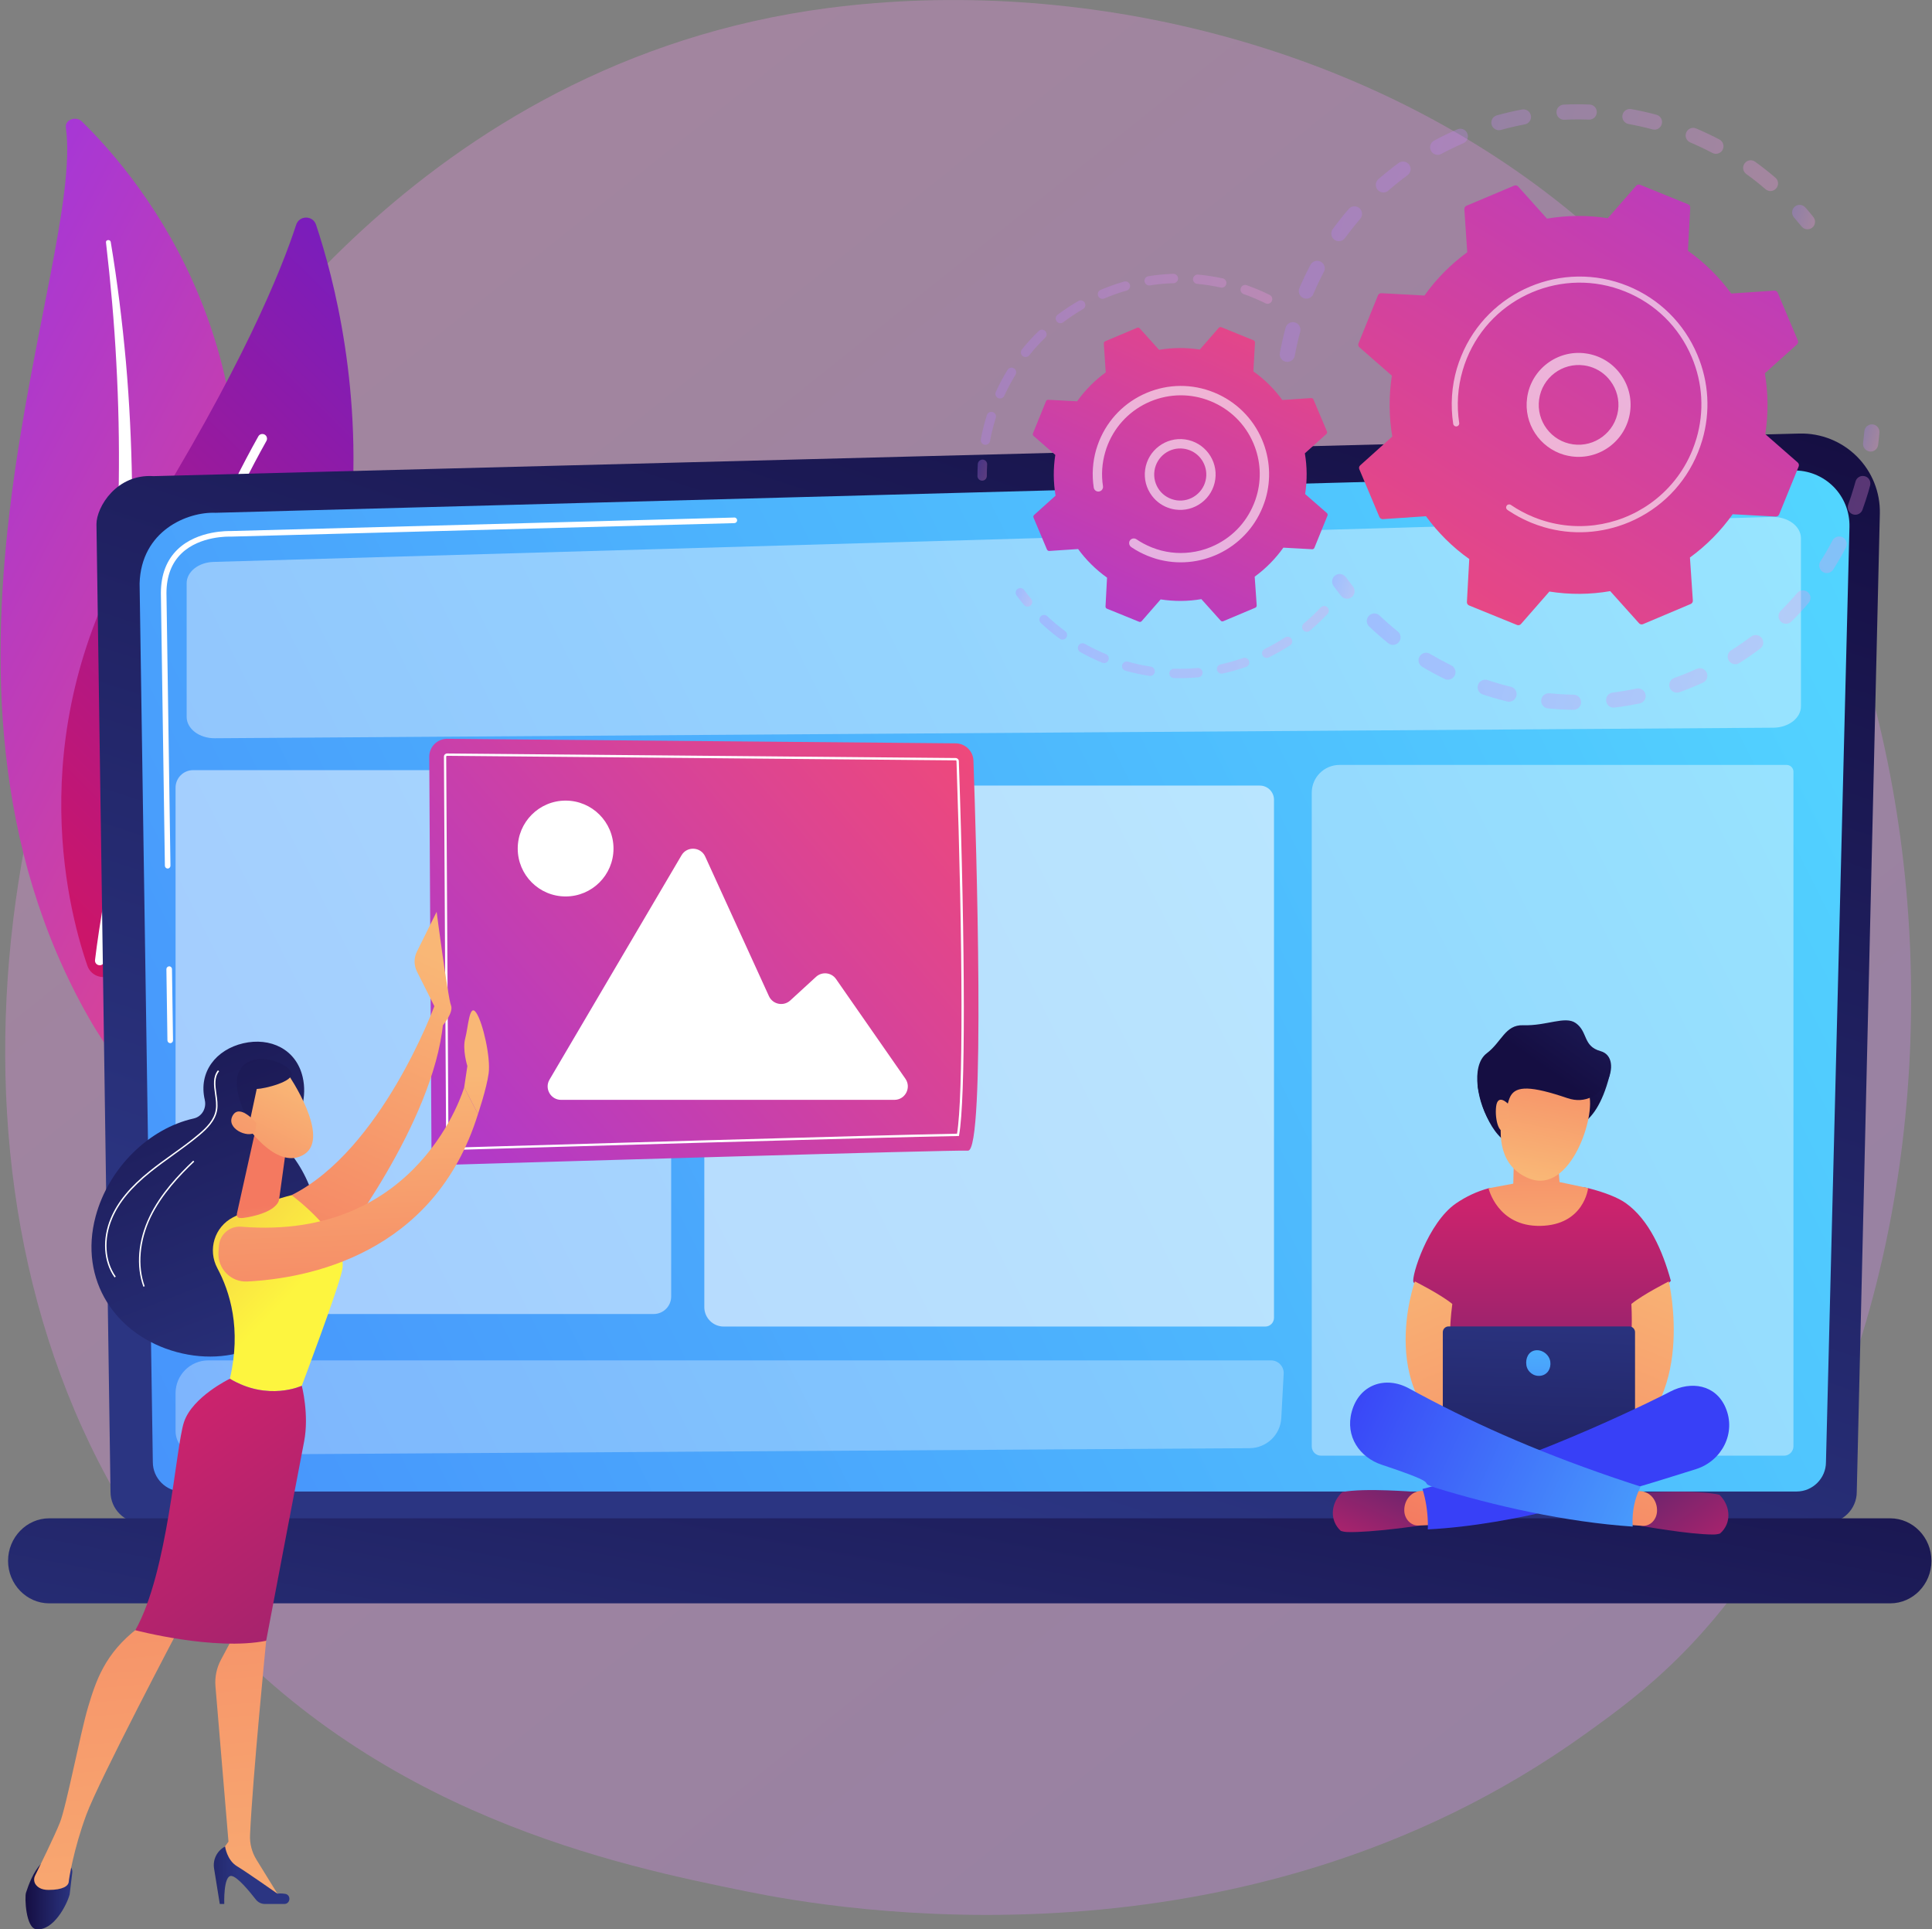 <svg version="1.2" xmlns="http://www.w3.org/2000/svg" viewBox="0 0 2804 2800" width="2804" height="2800"><rect x="0" y="0" width="2804" height="2800" fill="#808080" stroke="none"/><defs><linearGradient id="P" gradientUnits="userSpaceOnUse"/><linearGradient id="g1" x2="1" href="#P" gradientTransform="matrix(-3420.296,-4247.792,4294.785,-3458.134,2269.528,5604.585)"><stop stop-color="#b37cff"/><stop offset="1" stop-color="#f895e7"/></linearGradient><linearGradient id="g2" x2="1" href="#P" gradientTransform="matrix(925.92,488.715,-580.35,1099.533,102.772,167.205)"><stop stop-color="#a737d5"/><stop offset="1" stop-color="#ef497a"/></linearGradient><linearGradient id="g3" x2="1" href="#P" gradientTransform="matrix(703.54,-716.492,411.778,404.334,-259.457,1025.87)"><stop stop-color="#ce1567"/><stop offset="1" stop-color="#7a1dbc"/></linearGradient><linearGradient id="g4" x2="1" href="#P" gradientTransform="matrix(589.574,-1768.727,2238.039,746.011,531.633,1888.036)"><stop stop-color="#2b3582"/><stop offset="1" stop-color="#150e42"/></linearGradient><linearGradient id="g5" x2="1" href="#P" gradientTransform="matrix(-5551.067,2954.799,-2457.984,-4617.72,3146.99,1493.315)"><stop stop-color="#53d8ff"/><stop offset="1" stop-color="#3840f7"/></linearGradient><linearGradient id="g6" x2="1" href="#P" gradientTransform="matrix(218.93,-1197.058,5446.46,996.105,1285.432,2855.663)"><stop stop-color="#2b3582"/><stop offset="1" stop-color="#150e42"/></linearGradient><linearGradient id="g7" x2="1" href="#P" gradientTransform="matrix(845.27,-730.854,715.686,827.728,810.044,2080.485)"><stop stop-color="#a737d5"/><stop offset="1" stop-color="#ef497a"/></linearGradient><linearGradient id="g8" x2="1" href="#P" gradientTransform="matrix(-324.095,-831.998,768.399,-299.321,791.784,1954.749)"><stop stop-color="#2b3582"/><stop offset="1" stop-color="#150e42"/></linearGradient><linearGradient id="g9" x2="1" href="#P" gradientTransform="matrix(-257.731,581.941,-315.439,-139.702,392.84,1283.4)"><stop stop-color="#f9b776"/><stop offset="1" stop-color="#f47960"/></linearGradient><linearGradient id="g10" x2="1" href="#P" gradientTransform="matrix(-241.283,544.802,-171.045,-75.753,347.853,1251.004)"><stop stop-color="#f9b776"/><stop offset="1" stop-color="#f47960"/></linearGradient><linearGradient id="g11" x2="1" href="#P" gradientTransform="matrix(-67.997,0,0,-94.515,105.005,2705.481)"><stop stop-color="#2b3582"/><stop offset="1" stop-color="#150e42"/></linearGradient><linearGradient id="g12" x2="1" href="#P" gradientTransform="matrix(-98.946,-1156.432,269.346,-23.046,1295.571,2927.351)"><stop stop-color="#f9b776"/><stop offset="1" stop-color="#f47960"/></linearGradient><linearGradient id="g13" x2="1" href="#P" gradientTransform="matrix(-109.704,0,0,-83.343,345.768,2679.834)"><stop stop-color="#2b3582"/><stop offset="1" stop-color="#150e42"/></linearGradient><linearGradient id="g14" x2="1" href="#P" gradientTransform="matrix(-105.638,-1234.646,783.336,-67.023,582.304,3024.508)"><stop stop-color="#f9b776"/><stop offset="1" stop-color="#f47960"/></linearGradient><linearGradient id="g15" x2="1" href="#P" gradientTransform="matrix(-607.752,-592.366,618.755,-634.826,589.19,1706.816)"><stop stop-color="#fdf53f"/><stop offset="1" stop-color="#d93c65"/></linearGradient><linearGradient id="g16" x2="1" href="#P" gradientTransform="matrix(705.001,950.685,-1134.397,841.237,-53.604,2283.932)"><stop stop-color="#cb236d"/><stop offset="1" stop-color="#4c246d"/></linearGradient><linearGradient id="g17" x2="1" href="#P" gradientTransform="matrix(-20.374,-149.051,103.429,-14.138,526.163,1882.016)"><stop stop-color="#f9b776"/><stop offset="1" stop-color="#f47960"/></linearGradient><linearGradient id="g18" x2="1" href="#P" gradientTransform="matrix(19.034,468.518,-670.399,27.235,387.363,1551.531)"><stop stop-color="#f9b776"/><stop offset="1" stop-color="#f47960"/></linearGradient><linearGradient id="g19" x2="1" href="#P" gradientTransform="matrix(16.177,398.204,-98.369,3.996,375.243,1573.13)"><stop stop-color="#f9b776"/><stop offset="1" stop-color="#f47960"/></linearGradient><linearGradient id="g20" x2="1" href="#P" gradientTransform="matrix(-114.469,236.005,-260.319,-126.262,330.346,1520.629)"><stop stop-color="#f9b776"/><stop offset="1" stop-color="#f47960"/></linearGradient><linearGradient id="g21" x2="1" href="#P" gradientTransform="matrix(-347.757,-892.743,908.753,-353.994,666.99,2124.18)"><stop stop-color="#2b3582"/><stop offset="1" stop-color="#150e42"/></linearGradient><linearGradient id="g22" x2="1" href="#P" gradientTransform="matrix(-149.126,307.459,-447.742,-217.167,392.315,1489.749)"><stop stop-color="#f9b776"/><stop offset="1" stop-color="#f47960"/></linearGradient><linearGradient id="g23" x2="1" href="#P" gradientTransform="matrix(-179.165,254.609,-234.794,-165.221,2495.34,1362.291)"><stop stop-color="#2b3582"/><stop offset="1" stop-color="#150e42"/></linearGradient><linearGradient id="g24" x2="1" href="#P" gradientTransform="matrix(0,508.997,-422.681,0,2509.133,1749.159)"><stop stop-color="#cb236d"/><stop offset="1" stop-color="#4c246d"/></linearGradient><linearGradient id="g25" x2="1" href="#P" gradientTransform="matrix(253.22,611.673,-236.323,97.833,2287.522,1695.281)"><stop stop-color="#f9b776"/><stop offset="1" stop-color="#f47960"/></linearGradient><linearGradient id="g26" x2="1" href="#P" gradientTransform="matrix(-250.935,606.154,-218.605,-90.498,2171.171,1691.461)"><stop stop-color="#f9b776"/><stop offset="1" stop-color="#f47960"/></linearGradient><linearGradient id="g27" x2="1" href="#P" gradientTransform="matrix(-12.592,509.994,-741.162,-18.3,2302.63,1890.437)"><stop stop-color="#2b3582"/><stop offset="1" stop-color="#150e42"/></linearGradient><linearGradient id="g28" x2="1" href="#P" gradientTransform="matrix(-148.137,-210.81,229.239,-161.087,2496.572,2322.019)"><stop stop-color="#cb236d"/><stop offset="1" stop-color="#4c246d"/></linearGradient><linearGradient id="g29" x2="1" href="#P" gradientTransform="matrix(-163.406,442.604,-383.481,-141.579,2522.51,1927.676)"><stop stop-color="#f9b776"/><stop offset="1" stop-color="#f47960"/></linearGradient><linearGradient id="g30" x2="1" href="#P" gradientTransform="matrix(83.834,-190.403,252.691,111.259,1931.838,2278.48)"><stop stop-color="#cb236d"/><stop offset="1" stop-color="#4c246d"/></linearGradient><linearGradient id="g31" x2="1" href="#P" gradientTransform="matrix(-157.008,425.274,-367.619,-135.722,2237.277,1814.438)"><stop stop-color="#f9b776"/><stop offset="1" stop-color="#f47960"/></linearGradient><linearGradient id="g32" x2="1" href="#P" gradientTransform="matrix(449.278,-392.326,216.491,247.918,1430.724,2716.329)"><stop stop-color="#53d8ff"/><stop offset="1" stop-color="#3840f7"/></linearGradient><linearGradient id="g33" x2="1" href="#P" gradientTransform="matrix(-733.419,-339.722,99.905,-215.682,2623.823,2449.604)"><stop stop-color="#53d8ff"/><stop offset="1" stop-color="#3840f7"/></linearGradient><linearGradient id="g34" x2="1" href="#P" gradientTransform="matrix(-3.274,-284.823,375.5,-4.316,2191.82,1864.559)"><stop stop-color="#f9b776"/><stop offset="1" stop-color="#f47960"/></linearGradient><linearGradient id="g35" x2="1" href="#P" gradientTransform="matrix(50.215,-244.429,172.81,35.502,2101.307,1683.571)"><stop stop-color="#f9b776"/><stop offset="1" stop-color="#f47960"/></linearGradient><linearGradient id="g36" x2="1" href="#P" gradientTransform="matrix(-210.624,299.316,-262.071,-184.416,2544.21,1316.351)"><stop stop-color="#2b3582"/><stop offset="1" stop-color="#150e42"/></linearGradient><linearGradient id="g37" x2="1" href="#P" gradientTransform="matrix(-35.733,-386.556,172.901,-15.983,2142.411,1744.679)"><stop stop-color="#f9b776"/><stop offset="1" stop-color="#f47960"/></linearGradient><linearGradient id="g38" x2="1" href="#P" gradientTransform="matrix(-8.294,396.909,-376.091,-7.859,2255.411,1847.865)"><stop stop-color="#53d8ff"/><stop offset="1" stop-color="#3840f7"/></linearGradient><linearGradient id="g39" x2="1" href="#P" gradientTransform="matrix(602.023,176.542,-139.401,475.372,1991.939,45.678)"><stop stop-color="#b37cff"/><stop offset="1" stop-color="#f895e7"/></linearGradient><linearGradient id="g40" x2="1" href="#P" gradientTransform="matrix(35.161,10.311,-8.934,30.465,2604.501,294.673)"><stop stop-color="#b37cff"/><stop offset="1" stop-color="#f895e7"/></linearGradient><linearGradient id="g41" x2="1" href="#P" gradientTransform="matrix(24.128,7.075,-11.062,37.724,2709.289,613.234)"><stop stop-color="#b37cff"/><stop offset="1" stop-color="#f895e7"/></linearGradient><linearGradient id="g42" x2="1" href="#P" gradientTransform="matrix(620.102,181.843,-129.523,441.685,2097.222,512.45)"><stop stop-color="#b37cff"/><stop offset="1" stop-color="#f895e7"/></linearGradient><linearGradient id="g43" x2="1" href="#P" gradientTransform="matrix(34.712,10.179,-9.119,31.096,1936.873,830.336)"><stop stop-color="#b37cff"/><stop offset="1" stop-color="#f895e7"/></linearGradient><linearGradient id="g44" x2="1" href="#P" gradientTransform="matrix(-613.054,977.063,-977.062,-613.054,3025.297,239.687)"><stop stop-color="#a737d5"/><stop offset="1" stop-color="#ef497a"/></linearGradient><linearGradient id="g45" x2="1" href="#P" gradientTransform="matrix(17.159,5.032,-8.447,28.805,1421.304,665.385)"><stop stop-color="#b37cff"/><stop offset="1" stop-color="#f895e7"/></linearGradient><linearGradient id="g46" x2="1" href="#P" gradientTransform="matrix(336.317,98.624,-92.653,315.955,1512.991,326.987)"><stop stop-color="#b37cff"/><stop offset="1" stop-color="#f895e7"/></linearGradient><linearGradient id="g47" x2="1" href="#P" gradientTransform="matrix(383.858,112.565,-48.29,164.673,1546.368,769.054)"><stop stop-color="#b37cff"/><stop offset="1" stop-color="#f895e7"/></linearGradient><linearGradient id="g48" x2="1" href="#P" gradientTransform="matrix(26.252,7.698,-6.613,22.55,1476.287,851.758)"><stop stop-color="#b37cff"/><stop offset="1" stop-color="#f895e7"/></linearGradient><linearGradient id="g49" x2="1" href="#P" gradientTransform="matrix(314.369,-662.598,662.597,314.369,1296,918)"><stop stop-color="#a737d5"/><stop offset="1" stop-color="#ef497a"/></linearGradient></defs><style>.a{opacity:.3;fill:url(#g1)}.b{fill:url(#g2)}.c{mix-blend-mode:soft-light;fill:#fff}.d{fill:url(#g3)}.e{fill:url(#g4)}.f{fill:url(#g5)}.g{fill:#fff}.h{fill:url(#g6)}.i{opacity:.4;fill:#fff}.j{opacity:.6;fill:#fff}.k{opacity:.3;fill:#fff}.l{opacity:.5;fill:#fff}.m{fill:url(#g7)}.n{fill:url(#g8)}.o{fill:url(#g9)}.p{fill:url(#g10)}.q{fill:url(#g11)}.r{fill:url(#g12)}.s{fill:url(#g13)}.t{fill:url(#g14)}.u{fill:url(#g15)}.v{fill:url(#g16)}.w{fill:url(#g17)}.x{fill:url(#g18)}.y{fill:url(#g19)}.z{fill:url(#g20)}.A{fill:url(#g21)}.B{fill:url(#g22)}.C{fill:url(#g23)}.D{fill:url(#g24)}.E{fill:url(#g25)}.F{fill:url(#g26)}.G{fill:url(#g27)}.H{fill:url(#g28)}.I{fill:url(#g29)}.J{fill:url(#g30)}.K{fill:url(#g31)}.L{fill:url(#g32)}.M{fill:url(#g33)}.N{fill:url(#g34)}.O{fill:url(#g35)}.P{fill:url(#g36)}.Q{fill:url(#g37)}.R{fill:url(#g38)}.S{fill:url(#g39)}.T{fill:url(#g40)}.U{fill:url(#g41)}.V{fill:url(#g42)}.W{fill:url(#g43)}.X{fill:url(#g44)}.Y{fill:url(#g45)}.Z{fill:url(#g46)}.a0{fill:url(#g47)}.a1{fill:url(#g48)}.a2{fill:url(#g49)}</style><path class="a" d="m2453.1 2388.2c-56.8 59.8-110.6 98.3-153.1 128.8-499.1 358.1-1089.7 253.7-1215.2 228.2-185.4-37.6-543.7-110.4-802.7-415-391.9-460.9-330.9-1186.9-26.9-1666.2 55.6-87.7 349.3-574.3 946.3-652.3 361.3-47.3 782.4 48 1087.4 303.5 640.2 536.3 594.6 1619.8 164.2 2073z"/><path class="b" d="m95.6 184.9c-1.5-11.2 14.6-17.1 23.3-8.5 88.9 86.9 297.9 341.9 202.2 744.4-120.1 505-14.1 703.3 128.9 831.6 0 0-206-73.4-321.1-275.3-282.4-495.7-5.7-1092.5-33.3-1292.2z"/><path class="c" d="m153.8 351.6c6.7 58.1 12 116.2 15 174.4 3.2 58.2 4.4 116.4 3.6 174.4-1.2 58.1-3.5 116.1-8.8 173.8-4.9 57.8-12.7 115.3-20.8 173-7.7 57.6-15.8 115.7-17.1 174.8-1.3 59 5.5 119.3 24.8 177 4.9 14.4 10 28.8 16.1 42.7 5.7 14.1 12.2 28 19 41.8 13.7 27.5 29.5 54.4 47.5 80.1 36.1 51.4 81.2 98.3 131.8 139.1 5.3 4.3 13.5 4.1 18.4-0.4 4.7-4.4 4.4-11.4-0.7-15.7-12-10.2-23.9-20.5-35.2-31.3-5.7-5.3-11.2-10.8-16.8-16.2-5.3-5.5-10.9-11-16-16.7-21-22.5-40.2-46.2-57.3-71.1-34.5-49.4-60.7-103.3-79.3-158.4-8.9-27.7-15.4-55.8-19.5-84.2-4-28.4-5.6-57-5.2-85.7 0.7-57.4 8.2-115 15.4-172.7 7.1-57.8 13.8-115.9 17.8-174.2q3-43.7 4.3-87.5c0.5-14.6 0.7-29.2 0.9-43.9q0.1-21.9-0.1-43.8c-0.9-58.5-3.7-116.9-8.8-175.3-5.3-58.3-12.4-116.6-22.1-174.6-0.3-1.6-2-2.8-3.9-2.6-1.9 0.2-3.2 1.6-3 3.2z"/><path class="d" d="m165.8 1412c-13 11.4-33.4 5.8-39-10.5-31-90-95.8-352.5 77.8-631.6 146.6-235.7 203.7-377.4 225.2-443.6 4.5-14 24.3-14 28.9-0.1 51.4 153.9 176.5 672.7-292.9 1085.8z"/><path class="c" d="m145.2 1400.9q-0.6 0-1.3-0.1c-3.7-0.4-6.4-3.7-6-7.4 0.5-4.2 48-423.2 237-760.1 1.8-3.3 5.9-4.4 9.2-2.6 3.2 1.8 4.4 5.9 2.6 9.2-187.7 334.5-234.9 750.8-235.4 755-0.3 3.2-2.9 5.7-6.1 6z"/><path class="e" d="m2694.8 2165.2c0 24.8-20.4 45.1-45.2 45.1h-2444c-24.9 0-45.2-20.3-45.2-45.1l-20.4-1404.5c0-24.9 29.3-73.3 82.9-69.7l2388.6-61.8c31.2-0.8 61.3 11.2 83.4 33.2 22.1 22 34.2 52.1 33.4 83.3z"/><path class="f" d="m2650.1 2121.9c0 23.5-19.2 42.7-42.7 42.7h-2342.9c-23.5 0-42.7-19.2-42.7-42.7l-19.2-1275.1c2.2-76.7 69.5-104.3 110.3-102.6l2289.2-61.4c22-0.6 43.1 7.8 58.7 23.3 15.5 15.5 23.9 36.6 23.4 58.6z"/><path class="g" d="m247.1 1513.9c-2.2 0-4-1.8-4.1-4l-1.5-103.4c0-2.2 1.8-4 4-4.1 2.2-0.1 4.1 1.8 4.1 4l1.5 103.4c0 2.2-1.7 4.1-4 4.1q0 0 0 0z"/><path class="g" d="m243.4 1260.5c-2.2 0-4-1.8-4.1-4l-5.8-396c0.1-26.6 8.3-47.9 24.4-63.3 29.2-28 74.9-26.5 76.8-26.5l731-19.6c2.2-0.2 4.1 1.7 4.1 3.9 0.1 2.3-1.7 4.1-3.9 4.2l-731.2 19.6c-2.1-0.1-44.5-1.4-71.2 24.3-14.4 13.8-21.8 33.1-21.9 57.4l5.8 395.9c0 2.2-1.8 4.1-4 4.1q0 0 0 0z"/><path class="h" d="m2743.4 2326.9h-2672c-32.8 0-59.7-27.7-59.7-61.7 0-33.9 26.9-61.7 59.7-61.7h2672c32.9 0 59.8 27.8 59.8 61.7 0 34-26.9 61.7-59.8 61.7z"/><path class="i" d="m2573.6 1056.1l-2261.8 15.3c-22.5 0.2-40.9-13.7-40.9-31v-194c0-16.6 17.2-30.3 39-30.9l2261.8-65.3c23-0.6 42.1 13.4 42.1 31v243.9c0 17-17.9 30.9-40.2 31z"/><path class="j" d="m1836.4 1925.2h-786.1c-15.5 0-28.1-12.7-28.1-28.2v-728.7c0-15.6 12.6-28.2 28.1-28.2h778.1c11.4 0 20.6 9.2 20.6 20.6v751.8c0 7-5.7 12.7-12.6 12.7z"/><path class="k" d="m1859.6 2057.8c-1.2 24.5-21.4 43.7-45.9 43.9l-1524.8 9.6c-18.9-0.2-34.1-15.5-34.1-34.4v-55c0-26.3 21.3-47.6 47.6-47.6h1542.3c10.2 0 18.4 8.3 18.4 18.4z"/><path class="l" d="m948.7 1907h-668.5c-14 0-25.4-11.3-25.4-25.4v-738.5c0-14 11.4-25.4 25.4-25.4h668.5c14 0 25.4 11.4 25.4 25.4v738.5c0 14.1-11.4 25.4-25.4 25.4z"/><path class="i" d="m2589.3 2112.6h-672c-7.5 0-13.5-6-13.5-13.5v-948.7c0-22.3 18.1-40.3 40.4-40.3h648.8c5.5 0 9.9 4.4 9.9 9.9v978.9c0 7.5-6.1 13.7-13.6 13.7z"/><path class="m" d="m1387.1 1078.8l-737.9-6.6c-14.5-0.1-26.3 11.6-26.2 26.1l3.2 566.3c0.1 14.5 12.2 26.2 26.7 25.8 133.4-4 725.8-21.6 752-20.5 25.8 1.1 11.8-453.8 7.9-566-0.5-13.9-11.8-24.9-25.7-25.1z"/><path fill-rule="evenodd" class="g" d="m652.2 1669.1c-2.6 0-4.7-2.1-4.7-4.6l-3.2-566.3c0-1.3 0.4-2.4 1.3-3.3 0.7-0.7 1.7-1.4 3.4-1.4l737.9 6.6c2.5 0 4.6 2 4.7 4.5 9.5 277.5 9.7 490.5 0.4 542.7l-0.2 1.4h-1.4c-98.2 1.4-632.1 17.2-738.1 20.4zm-3.2-572.2q-0.6 0-1 0.3c-0.2 0.3-0.4 0.6-0.4 1l3.3 566.2c0 0.8 0.5 1.3 1.2 1.3l0.1 1.7v-1.7c105.5-3.1 635-18.8 736.8-20.4 8.9-54.2 8.6-265.7-0.8-540.6 0-0.7-0.6-1.2-1.3-1.2z"/><path class="g" d="m1298.1 1596.2h-483.8c-15 0-24.4-16.4-16.8-29.3l191.6-325.6c7.9-13.6 27.9-12.5 34.4 1.8l92.5 202.6c5.5 12 21.1 15.2 30.9 6.3l37.4-34.3c8.7-8 22.4-6.5 29.1 3.2l100.7 144.7c8.9 12.9-0.3 30.6-16 30.6z"/><path class="g" d="m751.4 1231.5c0 38.4 31.1 69.5 69.5 69.5 38.4 0 69.5-31.1 69.5-69.5 0-38.4-31.1-69.6-69.5-69.6-38.4 0-69.5 31.2-69.5 69.6z"/><path class="n" d="m138.9 1764.9c18.9-69.9 77.3-127.2 142.3-141.7 11.9-2.7 18.8-14.9 16-26.8q0-0.1 0-0.2c-9.5-40.6 16.6-73 55.8-82.1 39.3-9.1 76.9 8.5 86.3 49.1 6.4 27.4-1.7 58.2-19.8 78.2-7.4 8.2-8 20.5-0.8 28.9 39.6 46.5 55.7 117.3 38.6 180.7-25.2 93.3-113 135-200.9 111.2-87.9-23.8-142.7-104-117.5-197.3z"/><path class="g" d="m166.3 1853.9l1.7-1.2c-15.8-22.3-17.8-54.5-5.3-84.1 9.9-23.5 27.7-45 55.9-67.6 10.5-8.4 21.6-16.4 32.4-24.2 12.9-9.3 26.3-18.9 38.8-29.4 11.1-9.4 22.9-21.1 25.4-36.4 1.2-7.6 0.1-15.7-1.1-23.6-1.7-12.3-3.3-23.9 3.9-32.7l-1.7-1.4c-7.7 9.6-6 22.2-4.2 34.4 1.1 7.7 2.2 15.7 1 23-2.3 14.6-13.8 26-24.7 35.1-12.3 10.5-25.7 20.1-38.7 29.4-10.7 7.7-21.9 15.7-32.4 24.2-28.5 22.8-46.5 44.6-56.5 68.4-12.8 30.2-10.7 63.2 5.5 86.1z"/><path class="g" d="m208.1 1867.4l1.9-0.7c-10.7-29.6-7.5-66 8.6-99.9 16.1-33.5 42.3-60.9 63.3-80.9l-1.4-1.5c-21.2 20.2-47.6 47.7-63.7 81.5-16.5 34.4-19.6 71.4-8.7 101.5z"/><path class="o" d="m629.7 1484.3l0.7-24.1-25.2-50.1c-4.6-9.1-4.7-19.9-0.1-29.1l28.6-57.7c0 0 16.4 125.2 20.8 135.6 4.3 10.4-11.8 29.1-11.8 29.1z"/><path class="p" d="m630.4 1460.2c0 0-76.7 209-207.3 274.3 0 0 43.4 71 66.1 75.3 0 0 139.6-178.6 153.9-325z"/><path class="q" d="m104.9 2717.6l-3.8 31.7c-4 15.1-23.4 53.1-48.3 50.6-15.4-1.5-17.2-46.3-15.1-53 3.9-12.2 11-30.6 21.3-41.4h35.2c6.5 0 11.5 5.7 10.7 12.1z"/><path class="r" d="m380.4 2346.3l5.9 34.9c0 0-19.9 201.3-23.4 281.9-0.6 12.6 2.7 25.1 9.3 35.8l34.6 56.1-87.8-51.8-1.8-10.7 14.4-19.8-18.9-225.5c-1.1-13.3 1.7-26.6 7.9-38.3l18.2-34.1z"/><path class="s" d="m412.6 2763.2h-28.1c-5.2 0-10.1-2.4-13.3-6.6-8.8-11.3-26.9-33.5-35.5-34.1-11.7-0.8-10.2 40.7-10.2 40.7h-6.5l-8.3-51.5c-2.1-13 4.3-25.8 16-31.9 0 0 2.6 19.7 17.1 28.5 14.4 8.7 58.8 39.9 58.8 39.9 0 0 5.4-0.8 11.4 0.3 8.8 1.6 7.6 14.7-1.4 14.7z"/><path class="t" d="m260.1 2362.8c0 0-116.5 220.9-135 271.4-18.5 50.4-25 92.5-25.3 96.5-0.3 6.2-8.1 12.1-29.4 12.1-11 0-16.4-4.4-19.1-8.6-2.2-3.7-2.3-8.2-0.4-12.1 6.7-13.6 28.1-57.2 36-76.9 9.4-23.6 29.8-130.6 40.9-167.7 11.2-37.2 23.8-77.5 72.3-114.7 0 0 33.4-32.6 60 0z"/><path class="u" d="m333.6 2000.9c17.1-72.3-0.1-126.7-18.1-160.3-14.4-26.8-4.3-59.9 22.7-73.9 42.1-21.9 84.9-32.2 84.9-32.2 0 0 83.4 61.1 73.5 108.8-5.8 28-58.6 167.8-58.6 167.8 0 0-48.9 23.1-104.4-10.2z"/><path class="v" d="m267 2063.9c12.2-36.8 66.6-63 66.6-63 55.5 33.3 104.4 10.2 104.4 10.2 0 0 10.9 41.9 3.4 80.8-7.6 39-55.1 289.3-55.1 289.3-74.8 15.1-189.9-15.3-189.9-15.3 47.7-84.6 58.4-265.2 70.6-302z"/><path class="w" d="m368.5 1650.4l-24.4 109.7c-2.4 9.7 6.4 8.1 16.2 6.3 16-3 36.6-9.3 43.5-21.7 0.7-1.3 1.1-2.7 1.3-4.1l10.5-76.1c0.8-6-2.5-11.9-8-14.4l-20.3-8.9c-7.8-3.5-16.8 0.9-18.8 9.2z"/><path class="x" d="m673.7 1578c0 0-64.2 223.3-323.4 202.3-16.6-1.4-31.2 10.9-32.5 27.5l-0.7 9c-1.8 24 17.8 44.3 41.8 43 86.2-4.3 271.4-38.2 334.8-243z"/><path class="y" d="m693.7 1616.8c0 0 12.4-36.4 15.5-59.1 3.1-22.7-8.3-73.7-18.1-88-9.9-14.4-11.5 20.8-15.9 37.3-4.4 16.5 3.1 40.1 3.1 40.1l-4.6 30.9z"/><path class="z" d="m418.6 1559.9c0 0 61.7 90 23.3 115.1-38.4 25-82.3-38.9-82.3-38.9 0 0-13.8-48.9 1.9-65.1 15.7-16.1 57.1-11.1 57.1-11.1z"/><path class="A" d="m392.7 1538.1c0 0 26.8 6.9 30.4 19.2 3.5 12.3-38.7 22.8-50.5 23.1l-10.5 49.1c0 0-27.2-46.9-15.5-73.4 11.6-26.6 46.1-18 46.1-18z"/><path class="B" d="m372 1629.8c0 0-24.2-29.1-34.4-10.6-10.1 18.4 21.7 33 32.9 24.1z"/><path class="C" d="m2182 1547.8c-0.6 1.1-37.4 28.2-37.4 28.2 0 0 8.1 58.3 41.2 81.3 36.3 25.3 87.6-20.8 87.6-20.8 0 0 40.9 9.7 62.6-75.4 5-19.5-23.8-21.1-58.5-17.5-44.8 4.6-95.5 4.2-95.5 4.2z"/><path class="D" d="m2113.1 1746.5c14.4-9.9 30.4-17.4 47.3-22 6.3-1.7 40.6 8.3 61.8 7.8 29.1-0.7 58.7-13.9 82.7-8 23.8 6 43.3 13.7 54.6 21.7 33.6 24 53.4 68.7 65.5 112.9-22.8 23.5-51.6 33.9-51.6 33.9l-5.3 215.1-127.2 65.1-145.2-72.9 5.2-210.2c0 0-46.1-21.5-49.5-29.3-3.4-7.8 21-86.1 61.7-114.1z"/><path class="E" d="m2053.5 1859.7c0 0-61.7 171.3 79.2 241.7 29.2-3.9 18-52.5 18-52.5 0 0-61.3-13.5-42.9-156.5-16.9-13.9-54.3-32.7-54.3-32.7z"/><path class="F" d="m2422 1859.7c0 0 42.5 178.8-79.1 241.7-29.3-3.9-18-52.5-18-52.5 0 0 49.3-24.3 42.8-156.5 17-13.9 54.3-32.7 54.3-32.7z"/><path class="G" d="m2364.7 2113.4h-262.4c-4.5 0-8.3-3.7-8.3-8.3v-171.8c0-4.5 3.8-8.3 8.3-8.3h262.4c4.5 0 8.3 3.8 8.3 8.3v171.8c0 4.6-3.8 8.3-8.3 8.3z"/><path class="H" d="m2495.4 2169.3c-32-7.4-105.8-3.4-105.8-3.4l-3 8.1-4.9 40.4c0 0 70.2 12.7 104.9 12.6 3.5 0 6.8-0.5 9.7-1.4q1.6-1.4 3.1-3c14.7-16.1 10.4-39.6-4-53.3z"/><path class="I" d="m2368.4 2163.6l12.5 0.5c6.8 0.3 13.1 3.6 17.6 9.1 4.5 5.5 6.8 12.8 6.4 20.3-0.3 5.9-2.7 11.4-6.7 15.4-4 3.9-9.3 5.9-14.7 5.5l-19.1-1.3z"/><path class="J" d="m1948.3 2165.4c32.1-6.4 105.7-0.2 105.7-0.2l2.8 8.3 4 40.5c0 0-70.6 10.5-105.2 9.4-3.5-0.1-6.7-0.7-9.7-1.7q-1.5-1.5-3-3.1c-14.2-16.5-9.4-40 5.4-53.2z"/><path class="K" d="m2075.3 2163.6l-12.5 0.2c-6.7 0-13.1 3.1-17.8 8.5-4.6 5.4-7.1 12.6-6.9 20 0.1 6 2.4 11.6 6.4 15.7 3.9 4 9.1 6.2 14.4 6l19.2-0.8z"/><path class="L" d="m2504.3 2042.6c-14.5-33.3-49.9-38.7-80-23.1-0.6 0.6-191.5 98.5-359.8 141.4 4.8 15.4 7.3 31.8 7.8 48q0.2 5.4-0.1 10.7c129.1-6.7 269.2-49.7 389.6-87.6 37.3-12 58.5-52.5 42.5-89.4z"/><path class="M" d="m2369.4 2211.4q-0.8-27.9 10.8-52c0.2-0.7 0.5-1.4 0.7-2.1-9.6-3-22-7.1-38.3-12.6-119.5-40.9-210.7-82.2-297.8-129.8-33.8-18.4-72.2-6-83 34-9.7 35.7 11.5 66.2 43.7 76.9 96.4 32 46.2 23.1 77.7 33.3 84.5 26.1 189.6 49.9 286.4 56.4q-0.2-2-0.2-4.1z"/><path class="N" d="m2160.4 1724.5c0 0 12.8 55.7 75.2 54.6 63.6-1.2 69.3-54.8 69.3-54.8l-41.5-8.8-3.5-46.3-62.5 4.6-1.1 44z"/><path class="O" d="m2206.2 1538.1c0 0-71.6 138.6 13.3 172.3 59.9 23.7 97.5-92.1 86.3-123.5-17.4-48.5-28.8-42.7-28.8-42.7z"/><path class="P" d="m2323 1525.5c35.4 9.7 5.1 86.4-48.1 68.2-53.3-18.1-74.2-17.8-82.5-3.2-8.3 14.6-10.1 66.5-28.1 40.9-19.7-28.2-30.7-84.6-6.5-102.8 21.6-16.3 26.7-41.5 52.6-40.7 34.4 1.2 61.1-14.1 76.6-3.1 17.9 12.7 10 33.5 36 40.7z"/><path class="Q" d="m2189.2 1602.4c0 0-15.3-16.4-17.8 3.4-2.4 19.8 5.4 45.3 14.6 31.3 9.2-14 3.2-34.7 3.2-34.7z"/><path class="R" d="m2250 1976c1.4 10-3.9 19.1-13.9 20.6-10 1.5-19.3-5.5-20.8-15.4-1.5-10 3.1-20 13.1-21.5 10-1.4 20.1 6.3 21.6 16.3z"/><g style="opacity:.3"><path class="S" d="m1865.2 524.8c-5.3-1.6-8.7-7-7.7-12.6 2.3-12.2 5.1-24.5 8.3-36.5 1.6-5.9 7.7-9.4 13.6-7.8q0.1 0.1 0.2 0.1c5.7 1.7 9 7.7 7.5 13.5-3.2 11.4-5.8 23.1-7.9 34.7-1.1 6-6.9 9.9-12.8 8.8q-0.6-0.1-1.2-0.2zm27.7-91.8q-0.6-0.2-1.2-0.4c-5.6-2.4-8.2-8.9-5.9-14.4 4.9-11.5 10.4-22.9 16.2-33.9 2.8-5.3 9.5-7.4 14.9-4.5 5.3 2.8 7.4 9.5 4.5 14.8-5.5 10.5-10.7 21.3-15.3 32.2-2.2 5.2-7.9 7.8-13.2 6.2zm47.1-83.4q-1.7-0.5-3.3-1.6c-4.9-3.6-6-10.5-2.5-15.4 7.3-10.1 15.2-19.9 23.3-29.4 4-4.6 11-5 15.5-1.1 4.6 4 5.1 10.9 1.2 15.5-7.8 9-15.2 18.4-22.2 27.9-2.8 3.9-7.6 5.4-12 4.1zm64.7-70.7c-2-0.6-3.8-1.7-5.2-3.3-4-4.6-3.5-11.6 1-15.6 9.4-8.1 19.3-16 29.3-23.4 4.9-3.6 11.8-2.5 15.4 2.4 3.6 4.9 2.5 11.8-2.4 15.3-9.5 7-18.9 14.5-27.8 22.3-2.9 2.6-6.8 3.3-10.3 2.3zm78.8-54.6c-2.8-0.8-5.2-2.6-6.6-5.3-2.9-5.4-0.9-12 4.4-14.9 11-5.9 22.3-11.4 33.8-16.4 5.5-2.4 12 0.1 14.4 5.7 2.5 5.6-0.1 12.1-5.7 14.5-10.8 4.7-21.6 9.9-32 15.5-2.7 1.5-5.7 1.7-8.3 0.9zm88.8-35.8c-3.5-1-6.4-3.8-7.5-7.6-1.6-5.8 1.8-11.9 7.7-13.5 12-3.4 24.3-6.2 36.5-8.5 6-1.1 11.7 2.8 12.9 8.8 1.1 5.9-2.9 11.7-8.8 12.8-11.7 2.2-23.3 4.9-34.7 8.1-2.1 0.5-4.2 0.5-6.1-0.1zm394.2 88.3c-1.5-0.4-2.9-1.1-4.1-2.2-8.9-7.7-18.4-15.2-28-22.1-4.9-3.6-6-10.4-2.4-15.3 3.5-5 10.4-6.1 15.3-2.5 10.1 7.3 20 15.1 29.5 23.2 4.6 4 5.1 10.9 1.1 15.5-2.9 3.4-7.4 4.6-11.4 3.4zm-299.6-103.4c-4.4-1.3-7.7-5.3-7.9-10.1-0.3-6.1 4.4-11.2 10.5-11.5 12.4-0.6 25-0.6 37.5-0.1 6 0.2 10.8 5.3 10.5 11.4-0.2 6.1-5.3 10.8-11.4 10.5-11.8-0.4-23.8-0.4-35.6 0.2q-1.9 0.1-3.6-0.4zm220.4 49.4q-1-0.3-2-0.8c-10.5-5.5-21.3-10.7-32.2-15.3-5.6-2.4-8.2-8.8-5.8-14.4 2.3-5.6 8.8-8.3 14.4-5.9 11.4 4.9 22.9 10.3 33.9 16.1 5.3 2.9 7.4 9.5 4.5 14.9-2.4 4.7-7.9 6.9-12.8 5.4zm-124.8-43.1c-5.4-1.6-8.8-6.9-7.8-12.5 1.1-6 6.8-10 12.8-8.9 12.3 2.2 24.6 5 36.6 8.2q0.1 0.1 0.2 0.1c5.8 1.7 9.1 7.6 7.5 13.4-1.5 5.9-7.6 9.4-13.4 7.8-11.5-3.1-23.2-5.7-34.8-7.8q-0.6-0.2-1.1-0.3z"/><path class="T" d="m2620.2 332.4c-2.1-0.7-4-1.9-5.5-3.7-3.6-4.4-7.3-8.8-11-13.1-4-4.6-3.6-11.6 1-15.6 4.6-4 11.5-3.5 15.5 1.1 4 4.5 7.9 9.2 11.6 13.8 3.8 4.7 3.1 11.7-1.6 15.5-2.9 2.3-6.7 2.9-10 2z"/></g><g style="opacity:.3"><path class="U" d="m2711.8 654.9c-5.1-1.5-8.5-6.5-7.8-11.9 0.7-5.6 1.3-11.4 1.8-17 0.5-6.1 5.8-10.6 11.9-10.1 6.1 0.5 10.5 5.9 10 11.9-0.5 6-1.1 12-1.9 18-0.8 6-6.3 10.3-12.3 9.5q-0.9-0.1-1.7-0.4z"/><path class="V" d="m2166.6 1012.5q-7.2-2.2-14.5-4.6c-5.8-1.9-8.9-8.1-7-13.9 1.9-5.7 8.2-8.9 13.9-7 11.2 3.7 22.5 7 33.7 9.7 5.9 1.4 9.6 7.3 8.1 13.2-1.4 5.9-7.3 9.6-13.2 8.2-7-1.7-14-3.6-21-5.6zm-68.3-26.5q-0.9-0.3-1.7-0.7c-11.1-5.4-22-11.3-32.5-17.6-5.2-3.1-6.9-9.8-3.8-15 3.1-5.2 9.9-7 15.1-3.8 10 5.9 20.4 11.5 30.8 16.7 5.5 2.6 7.8 9.2 5.1 14.7-2.4 4.9-7.9 7.2-13 5.7zm146.3 41.7c-4.9-1.5-8.3-6.3-7.8-11.7 0.6-6 6-10.4 12-9.8 11.6 1.1 23.4 1.8 35 2 6.1 0.1 11 5 10.9 11.1-0.1 6.1-5.1 10.9-11.2 10.9-12.3-0.2-24.7-0.9-36.8-2.1q-1.1-0.1-2.1-0.4zm-225.9-92.2c-1.4-0.4-2.7-1-3.8-2-9.6-7.6-18.9-15.8-27.8-24.3-4.4-4.1-4.6-11.1-0.4-15.5 4.2-4.4 11.1-4.6 15.5-0.4 8.5 8 17.4 15.8 26.4 23.1 4.8 3.8 5.5 10.7 1.7 15.4-2.8 3.6-7.5 4.9-11.6 3.7zm320.2 91.1c-4.1-1.2-7.3-4.8-7.8-9.3-0.8-6 3.5-11.5 9.5-12.2 11.6-1.4 23.2-3.4 34.6-5.8 5.9-1.2 11.8 2.6 13 8.5 1.3 6-2.5 11.8-8.5 13.1-12 2.5-24.2 4.5-36.4 6-1.5 0.2-3 0.1-4.4-0.3zm91.7-21.8c-3.3-1-6.1-3.4-7.3-6.9-2-5.7 1-12 6.7-14 10.9-3.9 21.9-8.4 32.5-13.2 5.5-2.5 12-0.1 14.5 5.5 2.5 5.5 0.1 12-5.4 14.5-11.2 5.1-22.7 9.8-34.2 13.9-2.3 0.8-4.7 0.8-6.8 0.2zm84.8-41.3c-2.5-0.7-4.7-2.3-6.2-4.6-3.3-5.2-1.7-12 3.4-15.2 9.9-6.2 19.6-12.9 28.9-19.9 4.8-3.7 11.7-2.7 15.4 2.1 3.6 4.9 2.7 11.8-2.2 15.4-9.8 7.4-20 14.5-30.4 21-2.7 1.8-6 2.1-8.9 1.2zm73.7-58.7c-1.7-0.5-3.3-1.4-4.7-2.8-4.2-4.3-4.2-11.3 0.1-15.5 8.2-8.3 16.2-16.9 23.8-25.8 3.9-4.6 10.8-5.2 15.5-1.3 4.6 3.9 5.2 10.9 1.2 15.5-7.9 9.4-16.3 18.5-25 27.1-3 3-7.1 3.9-10.9 2.8zm59.1-73.5q-1.4-0.5-2.8-1.3c-5.1-3.3-6.6-10.1-3.4-15.2 6.3-9.8 12.2-20 17.5-30.3 2.9-5.4 9.5-7.5 14.9-4.7 5.4 2.8 7.5 9.5 4.6 14.9-5.6 10.8-11.8 21.6-18.4 31.9-2.7 4.2-7.8 6-12.4 4.7zm41.5-84.7q-0.3-0.1-0.7-0.2c-5.7-2.1-8.6-8.4-6.6-14.1 2.9-8 5.6-16.3 8-24.5q1.3-4.5 2.6-8.9c1.5-5.9 7.6-9.4 13.4-7.8 6 1.5 9.4 7.6 7.8 13.5q-1.3 4.7-2.6 9.4c-2.6 8.6-5.4 17.3-8.5 25.8-2 5.5-7.9 8.4-13.4 6.8z"/><path class="W" d="m1951.9 868.5c-2.1-0.6-4-1.8-5.5-3.7-3.7-4.6-7.4-9.5-10.9-14.3-3.6-4.9-2.6-11.8 2.3-15.4 4.9-3.6 11.8-2.5 15.4 2.4 3.4 4.6 6.9 9.2 10.4 13.6 3.8 4.8 3 11.7-1.7 15.5-3 2.3-6.7 2.9-10 1.9z"/></g><path class="X" d="m2002 750.3c0.9 2 2.9 3.2 5.1 3.1l62.5-4.2c17.2 23.6 38.2 44.7 62.8 62.1l-3.4 62.4c-0.1 2.2 1.2 4.2 3.2 5l69.5 28.3c2 0.8 4.4 0.3 5.8-1.4l41.2-47.1c29.7 4.7 59.5 4.4 88.3-0.6l41.8 46.6c1.4 1.6 3.8 2.2 5.8 1.3l69.1-29.2c2.1-0.8 3.3-2.9 3.2-5l-4.2-62.5c23.6-17.2 44.6-38.3 62-62.8l62.5 3.4c2.1 0.1 4.2-1.2 5-3.2l28.3-69.5c0.8-2.1 0.2-4.4-1.4-5.8l-47.1-41.2c4.7-29.7 4.3-59.5-0.6-88.3l46.6-41.8c1.6-1.4 2.1-3.8 1.3-5.8l-29.2-69.2c-0.9-2-2.9-3.2-5.1-3.1l-62.4 4.2c-17.2-23.6-38.3-44.7-62.8-62l3.3-62.5c0.2-2.2-1.1-4.2-3.1-5l-69.6-28.3c-2-0.8-4.3-0.3-5.8 1.4l-41.1 47.1c-29.7-4.7-59.5-4.3-88.3 0.6l-41.8-46.6c-1.5-1.6-3.8-2.1-5.8-1.3l-69.2 29.2c-2 0.8-3.3 2.9-3.1 5.1l4.2 62.4c-23.6 17.2-44.7 38.3-62.1 62.8l-62.4-3.4c-2.2-0.1-4.2 1.2-5.1 3.2l-28.2 69.6c-0.8 2-0.3 4.3 1.4 5.8l47 41.1c-4.6 29.7-4.3 59.5 0.6 88.3l-46.5 41.8c-1.7 1.5-2.2 3.8-1.3 5.8z"/><path fill-rule="evenodd" class="j" d="m2269.8 660c-35.3-10.4-58.7-45.4-53.4-82.8 5.7-41.2 43.9-70.1 85.1-64.3 20 2.8 37.7 13.2 49.8 29.3 12.1 16 17.3 35.9 14.5 55.8-5.8 41.3-44 70.1-85.2 64.3q-5.6-0.8-10.8-2.3zm37.7-127.9q-4.1-1.2-8.4-1.8c-31.6-4.4-60.9 17.7-65.3 49.3-4.4 31.6 17.7 60.9 49.3 65.3 31.5 4.4 60.8-17.7 65.3-49.3 2.1-15.3-1.9-30.5-11.2-42.8-7.5-10.1-17.9-17.2-29.7-20.7z"/><path class="j" d="m2240.6 765q-9.1-2.7-18-6.3-2.8-1.1-5.5-2.4c-9.1-4-17.9-8.8-26.1-14.2q-0.2-0.1-0.4-0.2-0.5-0.3-0.9-0.6-1-0.6-1.9-1.3c-1.6-1.1-2.3-3-1.7-4.8q0.2-0.7 0.6-1.3c1.3-2 4.1-2.5 6.1-1.1 10.3 7 21.5 13 33.1 17.7 58 23.6 121.4 14.1 169-19.7 26.5-18.8 48.2-45.1 61.3-77.4q3.4-8.5 6-17.2c11.4-38.9 9.1-80.2-6.9-118-18.4-43.5-52.5-77.2-96.3-95-90.3-36.7-193.5 6.9-230.2 97.1q-3.4 8.4-5.9 17c-7.3 24.8-9 50.9-5.1 76.5q0.2 1-0.1 1.9c-0.5 1.6-1.8 2.8-3.5 3.1-2.5 0.4-4.7-1.3-5.1-3.7-4.1-26.8-2.3-54.3 5.3-80.3q2.7-9 6.3-17.8c38.5-94.8 146.9-140.5 241.7-102 45.9 18.7 81.7 54.1 101 99.8 16.8 39.7 19.2 83.1 7.2 123.9q-2.7 9.1-6.3 18c-18.6 45.9-54.1 81.8-99.7 101.1-39.8 16.7-83.1 19.2-124 7.2z"/><g style="opacity:.3"><path class="Y" d="m1423.5 697.3c-2.8-0.8-4.9-3.4-4.9-6.5 0-5.8 0.2-11.6 0.5-17.4 0.3-3.7 3.5-6.6 7.2-6.4 3.8 0.2 6.6 3.5 6.4 7.2-0.3 5.5-0.5 11.1-0.5 16.6 0 3.7-3 6.8-6.8 6.8q-1 0-1.9-0.3z"/><path class="Z" d="m1428.3 645.3c-3.3-1-5.4-4.3-4.8-7.8 1.8-9.8 4.2-19.5 7-29.1q0.8-3 1.8-6c1.1-3.6 5.1-5.3 8.5-4.4 3.6 1.1 5.6 4.9 4.4 8.5q-0.9 2.9-1.7 5.8c-2.7 9.1-4.9 18.4-6.6 27.7-0.7 3.7-4.3 6.1-7.9 5.4q-0.4 0-0.7-0.1zm21.3-67.3q-0.5-0.1-1-0.3c-3.4-1.6-4.9-5.6-3.3-9 5-11 10.7-21.7 17-31.9 1.9-3.2 6.1-4.2 9.3-2.3 3.2 2 4.2 6.2 2.2 9.4-5.9 9.7-11.4 20-16.2 30.4-1.4 3.1-4.9 4.7-8 3.7zm36.9-60.1q-1.3-0.3-2.3-1.2c-3-2.3-3.4-6.6-1.1-9.5 7.5-9.4 15.7-18.4 24.4-26.8 2.6-2.6 6.9-2.6 9.6 0.1 2.6 2.7 2.5 7-0.2 9.6-8.2 8-16 16.6-23.2 25.6-1.8 2.2-4.6 3-7.2 2.2zm50.6-49.1c-1.4-0.4-2.6-1.2-3.5-2.5-2.3-2.9-1.7-7.2 1.3-9.5 9.6-7.2 19.8-14 30.2-20 3.2-1.8 7.4-0.7 9.2 2.5 1.9 3.3 0.8 7.4-2.5 9.3-9.9 5.7-19.5 12.1-28.7 19.1-1.8 1.3-4 1.7-6 1.1zm61.1-35.3c-1.9-0.6-3.6-2-4.4-3.9-1.5-3.5 0.2-7.5 3.6-8.9 11.1-4.7 22.5-8.8 34.1-12.1 3.6-1 7.4 1.1 8.4 4.7 1 3.6-1.1 7.3-4.7 8.4-11 3.1-21.9 7-32.5 11.5-1.5 0.6-3.1 0.7-4.5 0.3zm67.7-19.5c-2.4-0.7-4.3-2.8-4.8-5.4-0.6-3.7 2-7.2 5.7-7.8 11.9-1.9 24-3 36-3.4 3.7-0.1 6.9 2.8 7 6.6 0.1 3.7-2.9 6.9-6.6 7-11.4 0.3-23 1.4-34.3 3.2-1 0.2-2 0.1-3-0.2zm70.5-2.2c-3.1-0.9-5.2-3.9-4.9-7.2 0.4-3.7 3.7-6.5 7.4-6.1 12 1.1 24 3 35.8 5.5 3.6 0.9 5.9 4.5 5.1 8.1-0.8 3.7-4.4 6-8 5.2-11.3-2.5-22.7-4.2-34.1-5.3q-0.7-0.1-1.3-0.2zm101.4 28.8q-0.5-0.1-1.1-0.4c-8.9-4.4-18.1-8.4-27.5-11.9q-2.2-0.8-4.3-1.5c-3.5-1.3-5.4-5.2-4.1-8.7 1.2-3.5 5.1-5.5 8.6-4.2q2.3 0.8 4.5 1.7c9.8 3.6 19.6 7.8 28.9 12.4 3.3 1.7 4.7 5.8 3 9.1-1.5 3-4.9 4.4-8 3.5z"/></g><g style="opacity:.3"><path class="a0" d="m1633.4 973.4c-3.6-1-5.7-4.8-4.7-8.3 1.1-3.7 4.8-5.8 8.4-4.8 10.9 3.1 22.1 5.5 33.2 7.2 3.7 0.6 6.2 4 5.7 7.7-0.6 3.7-4.1 6.3-7.8 5.7-11.6-1.8-23.3-4.3-34.7-7.5q-0.1 0-0.1 0zm-32.9-11.3q-0.3-0.1-0.7-0.3c-10.9-4.5-21.7-9.7-32-15.5-3.2-1.9-4.4-6-2.6-9.3 1.9-3.3 6-4.4 9.3-2.6 9.8 5.6 20.1 10.5 30.5 14.9 3.5 1.4 5.1 5.4 3.7 8.8-1.3 3.3-4.9 4.9-8.2 4zm101.5 21.7c-2.9-0.8-5-3.5-4.9-6.7 0.1-3.7 3.2-6.7 7-6.6 11.3 0.3 22.7 0 33.9-1.1 3.7-0.3 7 2.4 7.4 6.2 0.3 3.7-2.4 7-6.2 7.4-11.7 1.1-23.7 1.4-35.5 1.1q-0.9 0-1.7-0.3zm-161.9-55.8q-1.2-0.3-2.2-1.1c-9.5-7-18.7-14.6-27.3-22.8-2.7-2.6-2.8-6.9-0.2-9.6 2.5-2.7 6.8-2.8 9.6-0.2 8.1 7.7 16.9 15 26 21.7 3 2.2 3.7 6.5 1.4 9.5-1.7 2.4-4.7 3.3-7.3 2.5zm230.9 49.4c-2.3-0.7-4.2-2.6-4.7-5.1-0.8-3.7 1.5-7.3 5.2-8.1 11-2.4 22-5.5 32.6-9.2 3.6-1.2 7.4 0.6 8.7 4.2 1.2 3.5-0.7 7.4-4.2 8.6-11.2 3.9-22.7 7.2-34.2 9.7-1.2 0.2-2.3 0.2-3.4-0.1zm65.5-22.9c-1.8-0.5-3.3-1.7-4.2-3.5-1.6-3.4-0.2-7.4 3.1-9.1 10.2-5 20.1-10.6 29.5-16.7 3.2-2.1 7.4-1.2 9.4 1.9 2.1 3.2 1.2 7.4-2 9.4-9.8 6.5-20.3 12.4-30.9 17.6-1.6 0.8-3.3 0.9-4.9 0.4zm58.2-37.8c-1.3-0.4-2.4-1.1-3.3-2.2-2.4-2.9-2.1-7.1 0.8-9.6 8.7-7.2 16.9-15.1 24.6-23.3 2.6-2.7 6.9-2.9 9.6-0.3 2.8 2.5 2.9 6.8 0.4 9.6-8.1 8.6-16.8 16.8-25.9 24.5-1.8 1.5-4.1 1.9-6.2 1.3z"/><path class="a1" d="m1489.4 880.1c-1.3-0.4-2.4-1.1-3.3-2.2-3.7-4.5-7.3-9.1-10.7-13.7-2.2-3-1.5-7.3 1.5-9.5 3-2.2 7.3-1.6 9.5 1.5 3.2 4.4 6.6 8.8 10.2 13 2.3 2.9 1.9 7.2-1 9.6-1.8 1.5-4.1 1.9-6.2 1.3z"/></g><path class="a2" d="m1519.5 797.5c0.6 1.3 2 2.2 3.4 2.1l41.8-2.8c11.5 15.8 25.6 29.8 42 41.5l-2.2 41.8c-0.1 1.4 0.7 2.8 2.1 3.3l46.5 18.9c1.4 0.6 2.9 0.2 3.9-0.9l27.5-31.5c19.9 3.1 39.9 2.9 59.1-0.4l28 31.2c1 1.1 2.5 1.4 3.9 0.8l46.3-19.5c1.3-0.5 2.2-1.9 2.1-3.4l-2.9-41.7c15.9-11.6 29.9-25.7 41.6-42.1l41.8 2.3c1.4 0.1 2.8-0.8 3.3-2.2l18.9-46.5c0.6-1.3 0.2-2.9-0.9-3.9l-31.5-27.5c3.1-19.9 2.9-39.8-0.4-59.1l31.2-28c1.1-0.9 1.4-2.5 0.8-3.9l-19.5-46.2c-0.5-1.4-1.9-2.2-3.4-2.1l-41.8 2.8c-11.5-15.8-25.6-29.9-42-41.5l2.3-41.8c0.1-1.5-0.8-2.8-2.2-3.4l-46.5-18.9c-1.3-0.6-2.9-0.2-3.9 0.9l-27.5 31.5c-19.9-3.1-39.8-2.9-59.1 0.4l-28-31.1c-0.9-1.1-2.5-1.5-3.9-0.9l-46.2 19.5c-1.4 0.6-2.2 2-2.1 3.4l2.8 41.8c-15.8 11.5-29.9 25.6-41.5 42l-41.8-2.2c-1.5-0.1-2.8 0.7-3.4 2.1l-18.9 46.5c-0.6 1.4-0.2 2.9 0.9 3.9l31.5 27.5c-3.1 19.9-2.9 39.9 0.4 59.1l-31.1 28c-1.1 1-1.5 2.5-0.9 3.9z"/><path fill-rule="evenodd" class="j" d="m1698.4 737.9c-10.6-3.1-19.8-9.4-26.5-18.3-8.3-11-11.8-24.5-9.9-38.1 3.9-28 30-47.7 58-43.8 28.1 4 47.7 30 43.8 58-1.9 13.6-9 25.7-19.9 33.9-11 8.3-24.5 11.8-38.1 9.9q-3.8-0.5-7.4-1.6zm25.2-85.5q-2.7-0.8-5.5-1.2c-20.6-2.9-39.7 11.5-42.6 32.2-1.4 10 1.2 19.9 7.2 28 6.1 8.1 15 13.2 25 14.7 10 1.4 19.9-1.2 28-7.3 8-6.1 13.3-14.9 14.7-24.9 2.6-18.8-9.1-36.4-26.8-41.5z"/><path class="j" d="m1677.9 811q-6.1-1.9-12.2-4.3c-8.1-3.3-15.9-7.4-23.1-12.2q-0.5-0.4-0.9-0.7c-2.5-1.7-3.5-4.8-2.7-7.5q0.2-1 0.9-1.9c2.1-3.1 6.3-3.9 9.4-1.8 6.7 4.6 13.9 8.4 21.5 11.5q0.6 0.2 1.2 0.5c17.9 7.1 36.9 9.4 55.6 7.1 10.1-1.2 20.1-3.8 29.8-7.8q0.1 0 0.2-0.1 0.4-0.1 0.7-0.3c28.2-11.9 50-34 61.5-62.3q2.3-5.5 3.9-11.1c7.4-25.2 5.9-51.9-4.4-76.4-11.9-28.2-34.1-50-62.4-61.5-28.2-11.5-59.3-11.3-87.5 0.5-28.1 11.9-50 34-61.5 62.3q-2.2 5.4-3.8 11c-4.7 16.1-5.9 33-3.3 49.6q0.2 1.5-0.2 2.9c-0.7 2.5-2.8 4.4-5.5 4.8-3.7 0.6-7.2-2-7.7-5.7-2.9-18.5-1.6-37.4 3.6-55.4q1.9-6.2 4.3-12.3c12.9-31.6 37.3-56.4 68.8-69.7 31.5-13.3 66.3-13.5 98-0.6 31.6 12.9 56.4 37.3 69.7 68.8 11.5 27.4 13.2 57.3 5 85.5q-1.9 6.3-4.4 12.4c-24.9 61.3-92.3 92.9-154.5 74.7z"/></svg>